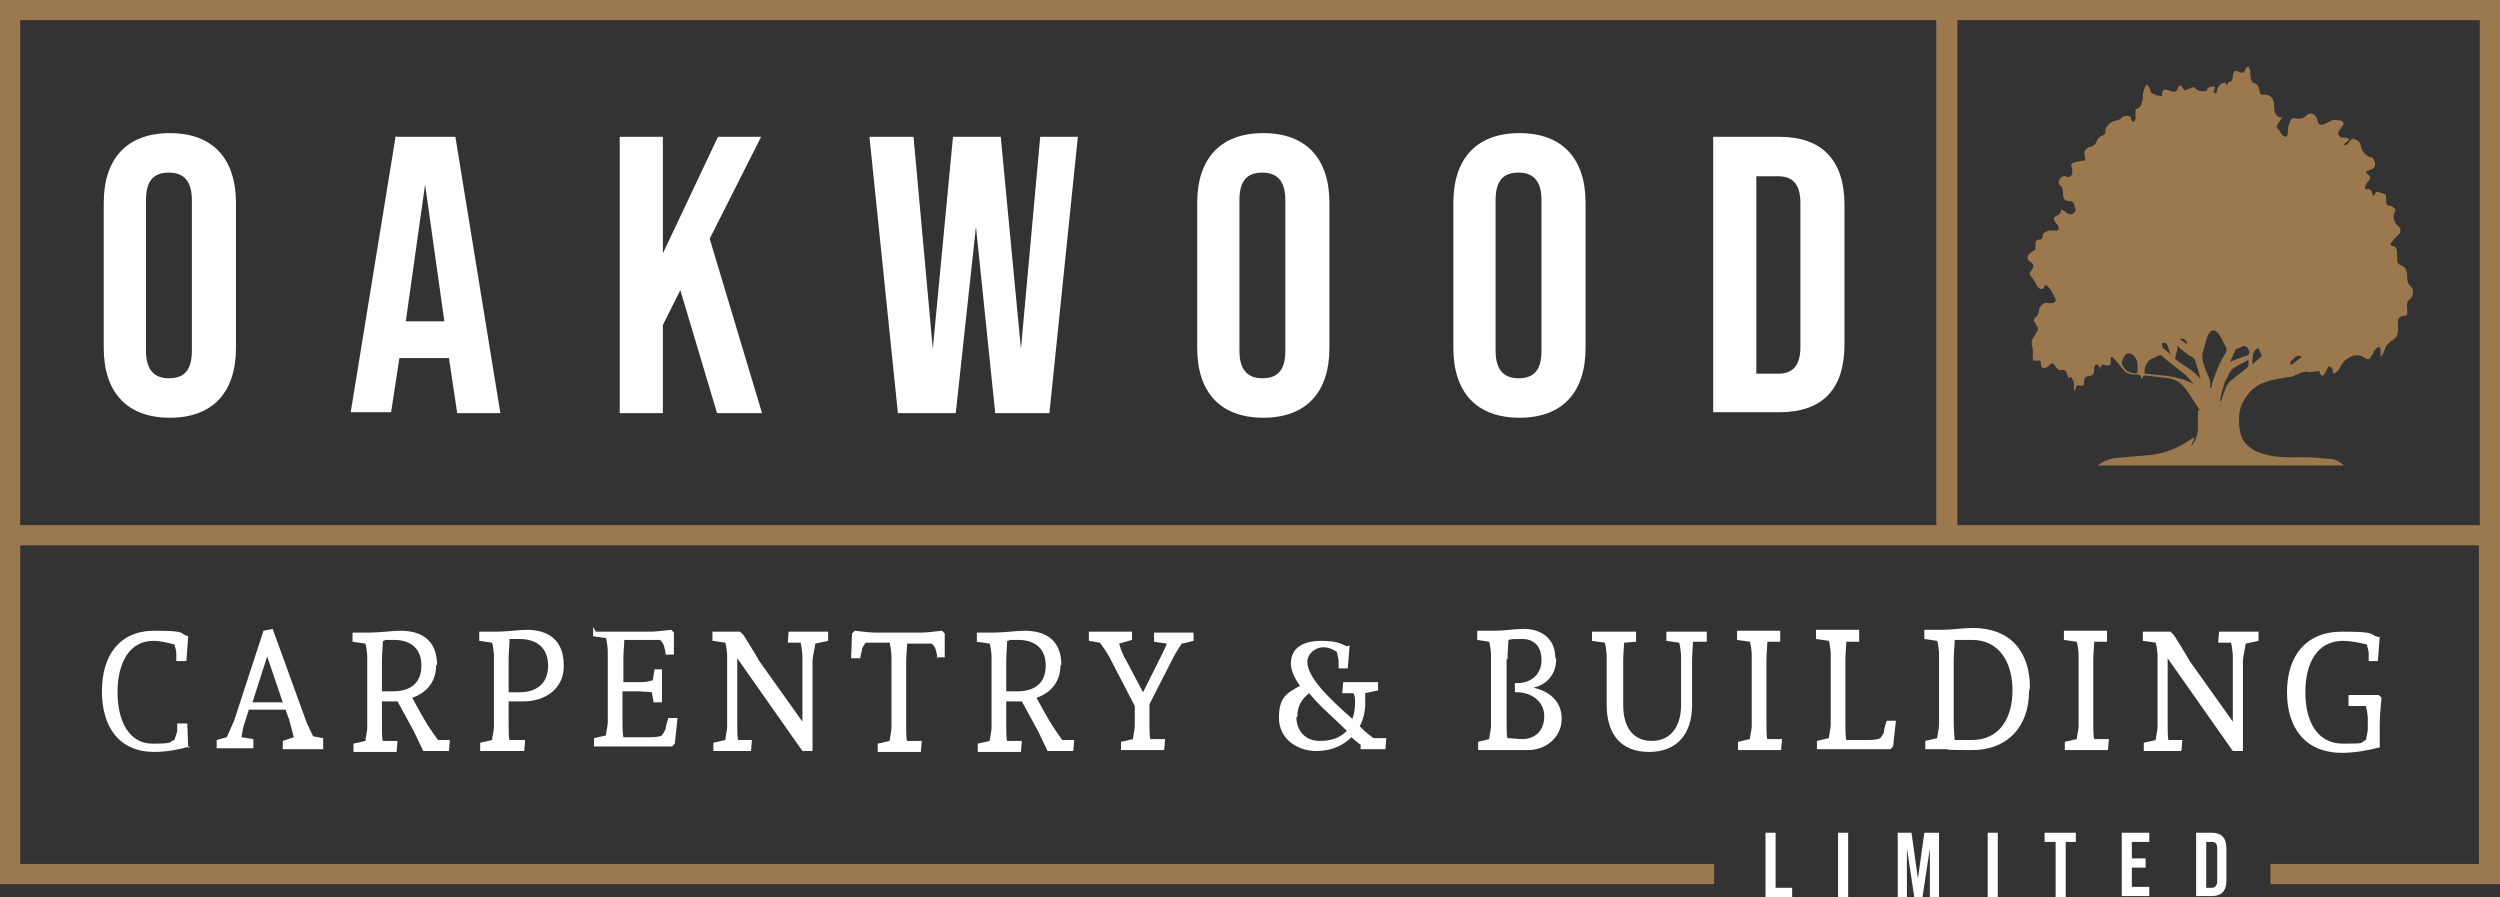 <?xml version="1.0" encoding="UTF-8"?>
<svg id="a" data-name="Layer 1" xmlns="http://www.w3.org/2000/svg" viewBox="0 0 272.3 97.7">
  <rect x="0" y="0" width="272.3" height="97.7" fill="#333333" stroke="none"/>
  <path id="b" data-name="fullLogo" d="m11.3,37.9v-15.8c0-4.8,2.5-7.6,7.2-7.6s7.2,2.8,7.2,7.6v15.8c0,4.8-2.5,7.6-7.2,7.6s-7.2-2.8-7.2-7.6Zm9.6.3v-16.4c0-2.1-.9-3-2.5-3s-2.5.8-2.5,3v16.4c0,2.1.9,3,2.5,3s2.5-.8,2.5-3Z" style="fill: #fff; stroke-width: 0px;"/>
  <path id="c" data-name="fullLogo" d="m43.2,14.9h6.4l4.9,30.1h-4.7l-.9-6h0c0,0-5.4,0-5.4,0l-.9,5.9h-4.4l4.9-30.1Zm5.2,20.1l-2.1-14.9h0l-2.1,14.9h4.3Z" style="fill: #fff; stroke-width: 0px;"/>
  <path id="d" data-name="fullLogo" d="m67.5,14.9h4.7v12.7l6-12.7h4.7l-5.6,11.1,5.7,19h-4.9l-4-13.4-1.9,3.8v9.6h-4.7V14.9Z" style="fill: #fff; stroke-width: 0px;"/>
  <path id="e" data-name="fullLogo" d="m94.9,14.9h4.6l2.1,23.1h0l2.2-23.1h5.2l2.2,23.1h0l2.1-23.1h4.1l-3.1,30.1h-5.9l-2.1-20.3h0l-2.2,20.3h-6.3l-3.1-30.1Z" style="fill: #fff; stroke-width: 0px;"/>
  <path id="f" data-name="fullLogo" d="m130.4,37.9v-15.8c0-4.8,2.5-7.6,7.2-7.6s7.2,2.8,7.2,7.6v15.8c0,4.8-2.5,7.6-7.2,7.6s-7.2-2.8-7.2-7.6Zm9.6.3v-16.4c0-2.1-.9-3-2.5-3s-2.5.8-2.5,3v16.4c0,2.1.9,3,2.5,3s2.5-.8,2.5-3Z" style="fill: #fff; stroke-width: 0px;"/>
  <path id="g" data-name="fullLogo" d="m158.3,37.9v-15.8c0-4.8,2.5-7.6,7.2-7.6s7.2,2.8,7.2,7.6v15.8c0,4.8-2.5,7.6-7.2,7.6s-7.2-2.8-7.2-7.6Zm9.6.3v-16.4c0-2.1-.9-3-2.5-3s-2.5.8-2.5,3v16.4c0,2.1.9,3,2.5,3s2.5-.8,2.5-3Z" style="fill: #fff; stroke-width: 0px;"/>
  <path id="h" data-name="fullLogo" d="m186.6,14.9h7.2c4.7,0,7.1,2.6,7.1,7.4v15.2c0,4.8-2.3,7.4-7.1,7.4h-7.2V14.9Zm7.1,25.8c1.5,0,2.4-.8,2.4-2.9v-15.7c0-2.1-.9-2.9-2.4-2.9h-2.4v21.5h2.4Z" style="fill: #fff; stroke-width: 0px;"/>
  <path id="i" data-name="fullLogo" d="m136.2,0H0v96.3h186.7v-2.2H2.2v-34.7h267.8v34.7h-22.7v2.2h25V0h-136.2Zm74.8,57.2H2.2V2.2h208.7v54.9Zm59.1,0h-56.9V2.2h56.9v54.9Z" style="fill: #9b784e; stroke-width: 0px;"/>
  <path id="j" data-name="fullLogo" d="m20.7,81.3c-1.1.3-2.4.6-3.9.6-3.8,0-5.7-2.7-5.7-6.6s1.9-6.6,5.7-6.6,2.6.3,3.7.6l-.2,2.7h-1.1v-.9c0-.2-.1-.5-.2-.9-.7-.2-1.6-.4-2.3-.4-2.6,0-3.9,2.4-3.9,5.6s1.3,5.6,3.8,5.6,1.7-.2,2.4-.4c.1-.4.3-.8.3-1,0-.2,0-.8,0-.8h1.1s.1,2.7.1,2.7Z" style="fill: #fff; stroke-width: 0px;"/>
  <path id="k" data-name="fullLogo" d="m35.2,81.6h-1.8c-.6,0-2.6,0-2.6,0v-.9c0,0,1.2-.4,1.2-.4l-.5-1.9-.4-1.1h-4l-.6,1.9-.2,1.1,1.3.2v1h-1.6c-.7,0-2.4,0-2.4,0v-.9c0,0,1.1-.3,1.1-.3l.8-1.8,3.2-9.8,1-.2,3.7,10.2.7,1.5,1.1.2v1Zm-7.7-5.1h3.3c0,0-1.7-5-1.7-5l-1.6,5Z" style="fill: #fff; stroke-width: 0px;"/>
  <path id="l" data-name="fullLogo" d="m47.5,72.5c0,1.8-1.1,3-2.6,3.5.9,1.7,1.8,3.2,1.9,3.3.2.3.6.9.9,1.3h1.3c0,.1-.1,1.2-.1,1.2,0,0-1.4,0-2.8,0,0,0-.8-1.7-1-2.1l-1.8-3.3h-.1c-.5,0-1.1,0-1.6,0v2.4c0,.8,0,1.7.1,1.9h1.6c0,.1-.1,1.2-.1,1.2,0,0-1.2,0-2.6,0s-2.1,0-2.1,0v-.9c0,0,1.3-.3,1.3-.3,0-.2.2-1.1.2-1.4v-7.8c0-.3-.1-1.1-.2-1.4l-1.4-.2v-1c0,0,1.3,0,1.9,0,1,0,2.5-.2,3.3-.2,2.5,0,4,1.2,4,3.7Zm-5.8-2.7c0,.5-.1,1.4-.1,2.2v3.3c.5,0,.9,0,1.2,0,1.9,0,3.1-.9,3.1-2.8s-1.2-2.8-3-2.8-.6,0-1.1.1Z" style="fill: #fff; stroke-width: 0px;"/>
  <path id="m" data-name="fullLogo" d="m61.4,72.6c0,2.4-2,3.8-4.4,3.8s-1.1,0-1.6,0v2.3c0,.8,0,1.7.1,1.9h1.7c0,.1-.1,1.2-.1,1.2,0,0-1.3,0-2.7,0s-2.1,0-2.1,0v-.9c0,0,1.3-.3,1.3-.3,0-.2.2-1.1.2-1.4v-7.8c0-.3-.1-1.1-.2-1.4l-1.4-.2v-1c0,0,1.3,0,1.9,0,1,0,2.5-.2,3.3-.2,2.5,0,4,1.3,4,3.8Zm-6,2.8c.5,0,.9,0,1.2,0,1.9,0,3.1-1,3.1-2.9s-1.2-2.9-3.1-2.9-.7,0-1.1,0c0,.5-.1,1.6-.1,2.2v3.5Z" style="fill: #fff; stroke-width: 0px;"/>
  <path id="n" data-name="fullLogo" d="m64.9,68.8s1.7,0,2.1,0h4c.4,0,2.1-.2,2.1-.2l.3.3v2.4c.1,0-.9,0-.9,0,0-.3-.1-.7-.2-1,0-.1-.2-.4-.4-.6-.4,0-1,0-1.5,0h-2.4c0,.4-.1,1.3-.1,2v2.6c.3,0,.6,0,.8,0h1.3c.4,0,1.1-.2,1.1-.2l.2-1.2h.8c0,0,0,1.2,0,1.6,0,.9,0,2,0,2h-.9c0,.1-.2-1.1-.2-1.1,0,0-1.1-.1-1.4-.1h-1c-.2,0-.5,0-.8,0v3c0,.7,0,1.6.1,2h2.6c.6,0,1.2,0,1.6-.2.2-.3.3-.5.4-.7,0-.3.2-.9.3-1.2h1c0,0-.3,2.8-.3,2.8l-.3.3s-1.7,0-2.1,0h-4.3c-.4,0-2.1,0-2.1,0v-.9c0,0,1.3-.3,1.3-.3,0-.2.2-1.1.2-1.4v-7.8c0-.3-.1-1.1-.2-1.4l-1.4-.2v-1Z" style="fill: #fff; stroke-width: 0px;"/>
  <path id="o" data-name="fullLogo" d="m90.2,69.8l-1.4.3c0,.3-.3,1.3-.3,2v4.2c0,.7,0,5.5,0,5.5h-1.1l-7.1-10.1v7c0,.8,0,1.7.1,1.9h1.5c0,.1-.1,1.2-.1,1.2,0,0-.8,0-2.2,0s-1.9,0-1.9,0v-.9c0,0,1.3-.3,1.3-.3,0-.2.2-1.1.2-1.4v-7.8c0-.3-.1-1.1-.2-1.4l-1.4-.2v-1c0,0,1.8,0,2.2,0h.8s.4.4.4.4c0,0,1.5,2.4,1.7,2.8l4.7,6.6v-7.1c0-.3-.1-1.2-.2-1.5h-1.4c0-.1.1-1.2.1-1.2h1.5c1.4,0,2.8,0,2.8,0v1Z" style="fill: #fff; stroke-width: 0px;"/>
  <path id="p" data-name="fullLogo" d="m102.1,71.8c0-.3-.1-.8-.2-1.1,0-.1-.2-.4-.4-.6-.4,0-1,0-1.5,0h-1.2c0,.4-.1,1.3-.1,2v6.7c0,.8,0,1.7.1,1.9h1.6c0,.1-.1,1.2-.1,1.2,0,0-1.2,0-2.6,0s-2.1,0-2.1,0v-.9c0,0,1.3-.3,1.3-.3,0-.2.2-1.1.2-1.4v-7.8c0-.3-.1-1.1-.2-1.5h-1.1c-.5,0-1.1,0-1.5,0-.2.2-.3.5-.4.6,0,.3-.2.8-.2,1.1h-1c0,0,.1-2.7.1-2.7l.3-.3s1.7.2,2.1.2h5.3c.4,0,2.1-.2,2.1-.2l.3.3v2.6c.1,0-.9,0-.9,0Z" style="fill: #fff; stroke-width: 0px;"/>
  <path id="q" data-name="fullLogo" d="m115.5,72.5c0,1.8-1.1,3-2.6,3.5.9,1.7,1.8,3.2,1.9,3.3.2.3.6.9.9,1.3h1.3c0,.1-.1,1.2-.1,1.2,0,0-1.4,0-2.8,0,0,0-.8-1.7-1-2.1l-1.8-3.3h-.1c-.5,0-1.1,0-1.6,0v2.4c0,.8,0,1.7.1,1.9h1.6c0,.1-.1,1.2-.1,1.2,0,0-1.2,0-2.6,0s-2.1,0-2.1,0v-.9c0,0,1.3-.3,1.3-.3,0-.2.2-1.1.2-1.4v-7.8c0-.3-.1-1.1-.2-1.4l-1.4-.2v-1c0,0,1.3,0,1.9,0,1,0,2.5-.2,3.3-.2,2.5,0,4,1.2,4,3.7Zm-5.8-2.7c0,.5-.1,1.4-.1,2.2v3.3c.5,0,.9,0,1.2,0,1.9,0,3.1-.9,3.1-2.8s-1.2-2.8-3-2.8-.6,0-1.1.1Z" style="fill: #fff; stroke-width: 0px;"/>
  <path id="r" data-name="fullLogo" d="m128.8,70s-.6.8-1.1,1.8l-2.5,4.9v1.9c0,.8,0,1.7.1,1.9h1.6c0,.1-.1,1.2-.1,1.2,0,0-1.2,0-2.6,0s-2.1,0-2.1,0v-.9c0,0,1.3-.3,1.3-.3,0-.2.2-1.1.2-1.4v-2.2l-2.8-5.4c-.4-.7-1-1.5-1-1.5l-1.2-.2v-1h2.1c.4,0,2.6,0,2.6,0v.9c0,0-1.4.4-1.4.4,0,0,.2.9.8,1.9l1.8,3.4,2.1-4.2c.2-.4.5-1.1.5-1.1l-1.4-.2v-1h1.7c.6,0,2.6,0,2.6,0v.9c0,0-1.2.3-1.2.3Z" style="fill: #fff; stroke-width: 0px;"/>
  <path id="s" data-name="fullLogo" d="m147,70.3l-.2,2.5h-1c0,0,0-.8,0-.9s-.2-.9-.2-.9c-.3-.2-.8-.5-1.5-.5s-1.7.6-1.7,1.6c0,1.7,2.4,4,4.9,6.2.2-.5.3-1.2.3-1.8s-.1-.9-.2-1h-1.2c0-.1.1-1.2.1-1.2h3.8c0,0,0,.9,0,.9l-1.4.3c0,.1,0,.5,0,1.2s-.2,1.7-.6,2.4l.5.5c0,0,.6.5,1,.8h1.4c0,.1-.1,1.2-.1,1.2,0,0-.9,0-2.3,0h-.4v-.5c-.1,0-1-.8-1-.8-.9.9-2.2,1.5-3.8,1.5-2.2,0-4.1-1.4-4.1-3.6s.8-2.7,2.3-3.5c-.6-.8-1-1.7-1-2.4,0-1.8,1.4-2.5,3.3-2.5s2.3.4,2.8.6Zm-5.8,7.8c0,1.5,1,2.6,2.5,2.6s2.3-.4,3-1.1c-1.4-1.4-3-2.7-4.1-4.1-.9.7-1.3,1.5-1.3,2.6Z" style="fill: #fff; stroke-width: 0px;"/>
  <path id="t" data-name="fullLogo" d="m169.5,71.8c0,1.6-1,2.8-2.5,3.1h0c1.8.4,3.1,1.5,3.1,3.4s-1.6,3.4-3.7,3.4-2.1,0-3.5,0c-.5,0-1.9,0-1.9,0v-.9c0,0,1.2-.3,1.2-.3,0-.2.2-1.1.2-1.4v-7.8c0-.3-.1-1.1-.2-1.4l-1.3-.2v-1c0,0,1.4,0,1.9,0,1.1,0,2.1-.2,3.2-.2,1.9,0,3.4,1.1,3.4,3.1Zm-5.4,0v6.7c0,.8,0,1.7.1,1.9.5,0,1,.1,1.6.1,1.4,0,2.4-.9,2.4-2.5s-1.4-2.6-3-2.6h-.2v-1h.3c1.4,0,2.6-.9,2.6-2.5s-.9-2.3-2.1-2.3-1,0-1.5.1c0,.2-.1,1.3-.1,2.1Z" style="fill: #fff; stroke-width: 0px;"/>
  <path id="u" data-name="fullLogo" d="m185.8,69.9h-1.4c0,.4-.1,1.4-.1,2.1v4.8c0,3.1-1.6,5.1-4.7,5.1s-4.6-2-4.6-5.1v-5.3c0-.3-.1-1.2-.2-1.5l-1.4-.2v-1c0,0,1.8,0,2.2,0,1.4,0,2.6,0,2.6,0v1.1c0,0-1.3.1-1.3.1,0,.3-.1,1.2-.1,2v4.8c0,2.3,1,3.9,3.1,3.9s3.2-1.6,3.2-3.9v-5.3c0-.3-.1-1.2-.2-1.5l-1.4-.2v-1c0,0,1.6,0,2,0,1.4,0,2.4,0,2.4,0v1.1Z" style="fill: #fff; stroke-width: 0px;"/>
  <path id="v" data-name="fullLogo" d="m193.9,69.9h-1.4c0,.4-.1,1.3-.1,2v6.7c0,.8,0,1.7.1,1.9h1.6c0,.1-.1,1.2-.1,1.2,0,0-1.2,0-2.6,0s-2.1,0-2.1,0v-.9c0,0,1.3-.3,1.3-.3,0-.2.2-1.1.2-1.4v-7.8c0-.3-.1-1.1-.2-1.4l-1.4-.2v-1c0,0,1.8,0,2.2,0,1.4,0,2.5,0,2.5,0v1.1Z" style="fill: #fff; stroke-width: 0px;"/>
  <path id="w" data-name="fullLogo" d="m202.5,69.9h-1.4c0,.4-.1,1.3-.1,2v6.7c0,.7,0,1.7.1,2h2.1c.6,0,1.2,0,1.6-.2.2-.3.4-.5.4-.7,0-.3.2-.9.3-1.2h1c0,0-.3,2.8-.3,2.8l-.3.3s-1.7,0-2.1,0h-3.8c-.4,0-2.1,0-2.1,0v-.9c0,0,1.3-.3,1.3-.3,0-.2.2-1.1.2-1.4v-7.8c0-.3-.1-1.1-.2-1.4l-1.4-.2v-1c0,0,1.8,0,2.2,0,1.4,0,2.5,0,2.5,0v1.1Z" style="fill: #fff; stroke-width: 0px;"/>
  <path id="x" data-name="fullLogo" d="m221,75.3c0,3.8-2.3,6.4-6.2,6.4s-2-.1-3-.1-2.1,0-2.1,0v-.9c0,0,1.3-.3,1.3-.3,0-.2.2-1.1.2-1.4v-7.8c0-.3-.1-1.1-.2-1.4l-1.4-.2v-1c0,0,1.2,0,1.9,0,1.2,0,2.2-.2,3.4-.2,4,0,6.2,2.5,6.2,6.5Zm-8.1-5.4c0,.3-.1,1.3-.1,2v6.7c0,.9.1,1.9.1,2,.5,0,1.1,0,1.9,0,3,0,4.4-2.4,4.4-5.4s-1.4-5.5-4.4-5.5-1.5,0-1.9,0Z" style="fill: #fff; stroke-width: 0px;"/>
  <path id="y" data-name="fullLogo" d="m229.5,69.9h-1.4c0,.4-.1,1.3-.1,2v6.7c0,.8,0,1.7.1,1.9h1.6c0,.1-.1,1.2-.1,1.2,0,0-1.2,0-2.6,0s-2.1,0-2.1,0v-.9c0,0,1.3-.3,1.3-.3,0-.2.2-1.1.2-1.4v-7.8c0-.3-.1-1.1-.2-1.4l-1.4-.2v-1c0,0,1.8,0,2.2,0,1.4,0,2.5,0,2.5,0v1.1Z" style="fill: #fff; stroke-width: 0px;"/>
  <path id="z" data-name="fullLogo" d="m246,69.8l-1.4.3c0,.3-.3,1.3-.3,2v4.2c0,.7,0,5.5,0,5.5h-1.1l-7.1-10.1v7c0,.8,0,1.7.1,1.9h1.5c0,.1-.1,1.2-.1,1.2,0,0-.8,0-2.2,0s-1.9,0-1.9,0v-.9c0,0,1.3-.3,1.3-.3,0-.2.2-1.1.2-1.4v-7.8c0-.3-.1-1.1-.2-1.4l-1.4-.2v-1c0,0,1.8,0,2.2,0h.8s.4.4.4.4c0,0,1.5,2.4,1.7,2.8l4.7,6.6v-7.1c0-.3-.1-1.2-.2-1.5h-1.4c0-.1.1-1.2.1-1.2h1.5c1.4,0,2.8,0,2.8,0v1Z" style="fill: #fff; stroke-width: 0px;"/>
  <path id="aa" data-name="fullLogo" d="m259.2,69.3l-.2,2.7h-1v-.9c0-.1-.1-.5-.2-.9-.8-.2-1.8-.4-2.6-.4-2.8,0-4.1,2.4-4.1,5.6s1.3,5.6,4.1,5.6,1.7-.1,2.5-.4c.1-.5.2-1,.2-1.2v-1.2c0-.4-.2-1.3-.2-1.3h-1.9c0-.1,0-1.2,0-1.2h2c.4,0,1.3,0,1.3,0l.3.3s-.2,1.9-.2,2.8v2.6c-1.2.3-2.6.6-4.1.6-4,0-6-2.7-6-6.6s2-6.6,6-6.6,2.8.3,4,.6Z" style="fill: #fff; stroke-width: 0px;"/>
  <path id="ab" data-name="fullLogo" d="m192.3,90.7h1.1v6h1.8v1h-2.9v-7Z" style="fill: #fff; stroke-width: 0px;"/>
  <path id="ac" data-name="fullLogo" d="m200.2,90.7h1.1v7h-1.1v-7Z" style="fill: #fff; stroke-width: 0px;"/>
  <path id="ad" data-name="fullLogo" d="m206.6,90.7h1.6l.7,5h0l.7-5h1.6v7h-1v-5.3h0l-.8,5.3h-.9l-.8-5.3h0v5.3h-1v-7Z" style="fill: #fff; stroke-width: 0px;"/>
  <path id="ae" data-name="fullLogo" d="m216.5,90.7h1.1v7h-1.1v-7Z" style="fill: #fff; stroke-width: 0px;"/>
  <path id="af" data-name="fullLogo" d="m223.8,91.7h-1.1v-1h3.4v1h-1.1v6h-1.1v-6Z" style="fill: #fff; stroke-width: 0px;"/>
  <path id="ag" data-name="fullLogo" d="m231.1,90.7h3v1h-1.9v1.8h1.5v1h-1.5v2.1h1.9v1h-3v-7Z" style="fill: #fff; stroke-width: 0px;"/>
  <path id="ah" data-name="fullLogo" d="m239.2,90.7h1.7c1.1,0,1.6.6,1.6,1.7v3.5c0,1.1-.5,1.7-1.6,1.7h-1.7v-7Zm1.7,6c.3,0,.6-.2.6-.7v-3.6c0-.5-.2-.7-.6-.7h-.6v5h.6Z" style="fill: #fff; stroke-width: 0px;"/>
  <path id="ai" data-name="fullLogo" d="m222.6,31.4c-.3.2-.6,0-.8-.4-.1-.3-.3-.5-.5-.8-.3-.3-.3-.5,0-.8.3-.4.2-.7-.2-.9-.3-.2-.4-.6,0-.9.1-.1.2-.2.4-.3.2,0,.2-.2.2-.5,0,0,0-.1,0-.2q0-.5.4-.5c.2,0,.3,0,.4-.4,0-.4.4-.5.7-.6.3,0,.5,0,.8,0,.2,0,.3-.1.2-.4,0-.2-.2-.3-.3-.4,0-.1-.2-.3-.2-.5,0-.1.2-.3.3-.3.2-.1.5-.2.5-.7.2.1.4.2.6.4.3.2.6.2.9-.1,0,0,.1-.3.1-.3-.2-.2-.1-.4-.2-.6,0-.1-.2-.2-.3-.3,0,0-.2,0-.3,0-.4,0-.6-.3-.6-.8,0-.3,0-.7-.3-.9-.2-.1-.2-.4-.1-.6.1-.3.5-.5.7-.4.5.3.8-.2.7-.7,0,0,0-.1,0-.2-.2-.3-.1-.5.2-.6.3-.1.6-.1.8-.2,0,0,.2,0,.3,0,.1,0,.2-.2.1-.4-.2-.6,0-.8.4-1.1.1,0,.2,0,.4-.1.2-.1.4-.2.5-.6,0-.1.1-.2.2-.3.1-.1.3-.2.5-.3.1,0,.3-.2.2-.5,0,0,0-.2.1-.3.3-.5.7-.7,1.2-.8.2,0,.4-.2.5-.3.2-.2.8-.3,1,0,0,0,0,.1,0,.2,0,.1.2.2.3.3,0-.1.2-.2.2-.4,0-.3,0-.7,0-1,.5-.1.7-.5.8-1.2,0-.4,0-.7.2-1.1,0-.1.1-.2.2-.4,0,0,.2.2.3.3.1.3.2.6.3.7.2,0,.4.1.5.2.2,0,.4,0,.6.1,0-.1,0-.2,0-.3,0-.4.2-.5.5-.4.2,0,.4.1.7.2.2,0,.4,0,.5-.4,0-.1.2-.3.3-.3,0,0,.2.1.2.2.2.4.3.4.6.2.1,0,.3-.1.5-.2,0,0,.2,0,.2,0,.3.4.8.5,1.2.4,0,0,.2,0,.2-.1.1-.4.4-.3.7-.4.1,0,.2.1.1.3-.2.4,0,.4.2.5.1-.7.4-1.2,1-1.2,0,.1.2.3.2.4,0,0,0,0,0,0,0-.3,0-.4.3-.5.2,0,.3-.3.3-.6,0-.5.3-.7.6-.5.4.2.6.2.8-.3,0-.1.2-.2.3-.3,0,.2.2.3.2.5,0,.4,0,.8.2,1.2,0,0,.2.2.3.2.3,0,.4.4.5.7,0,.4.2.6.5.5.6,0,.9.2,1.1.9,0,.1,0,.3,0,.4,0,.6.2,1.1.7,1.2,0,0,.1,0,.2,0,0,0,0,0,0,0-.2.2-.3.5-.5.7-.1.2-.2.3,0,.5.2.2.3.5.5.7.1.1.3.2.4.2.1,0,.2-.3.2-.5,0-.3,0-.7.2-1,.1-.5.3-.6.7-.5.4.1.8,0,1.2-.4.4-.3.9-.1,1.1.5.1.6.3.7.8.5.5-.2.9-.6,1.4-.4.2,0,.5,0,.6.2.2.3-.1.4-.2.6,0,.1-.1.2-.2.3-.1.2-.2.4,0,.6,0,.1.3.2.4.2.2,0,.4-.1.7.2-.2.2-.3.3-.5.4,0,0,0,.1-.1.2,0,0,.2,0,.2,0,.2-.1.4-.3.5-.5.1-.1.2-.2.3-.2.2,0,.4.2.6.3,0,0,.2.2.2.3.1.7.5,1.2,1,1.4.2,0,.3,0,.4.2.1.1.2.4.2.6,0,.2-.1.4-.3.5-.2.1-.5.2-.7.3,0,0,0,0,0,.1,0,0,.1.1.2.2.3.2.4.4,0,.8-.1.1-.2.3-.3.5,0,.2,0,.4.2.3.3,0,.5,0,.6.5,0,.2.2.3.3,0,0,0,.1-.2.1-.2.3,0,.5.1.8.2.2,0,.3.1.3.4,0,.1,0,.3,0,.4,0,.3.1.5.4.5.1,0,.3.1.4.2.2.1.3.3.1.6-.2.5,0,1.1.4,1.4.3.2.4.7,0,1-.3.3-.5.5-.7.8-.2.2-.1.4.1.4.4,0,.5.4.5.8,0,.2,0,.5,0,.7,0,.3.2.5.4.6.5.1.7.6.7,1.2,0,.4,0,.7.3,1,.5.4.4,1.1,0,1.5-.3.2-.4.5-.3.9,0,.2,0,.5,0,.7,0,.1-.2.2-.3.2-.6,0-.8.4-.7,1.1,0,.6,0,1.1-.4,1.4-.2.2-.4.2-.5.4-.3.2-.5.5-.6.9,0,.2-.2.4-.4.7,0,0,0,0,0,0,0-.2,0-.4,0-.6,0-.2,0-.5-.2-.5-.1,0-.3.1-.4.3-.2.2-.2.5-.4.7-.2.4-.4.4-.7.2-.4-.3-.9-.4-1.4-.2-.6.2-1,.6-1.3,1.2-.2.5-.8.9-.8.5,0-.1,0-.3-.1-.4,0,0-.2-.2-.3-.2,0,0-.2.1-.2.2,0,.2-.2.4-.3.6-.2.3-.3.3-.5,0,0,0,0-.2-.1-.3-.5.1-1.2.2-1.2.1,0-.1-1.1.1-1.1.3,0,0-.2,0-.2,0-.1,0-.2.2-.4.2-1.1.2-2.3.3-3.4.8-.9.4-1.5,1.1-2,2-.6,1-.6,3.4.2,4.4.5.6,1.2,1,1.9,1.2,1.5.5,3,.4,4.5.4,1,0,2,.1,3,.2.5,0,1.1.4,1.4.7h-26.8c.6-.5,1.2-.7,1.8-.8,1.1-.1,2.3-.2,3.4-.3,1.8-.1,3.5-.7,5-1.8,0,0,.1,0,.2-.1,0,0,0,0,.1,0,0,.2-.1.4-.2.5,0,.1-.1.3-.2.4.4-.2.7-1,.8-1.8,0-.7,0-1.4,0-2.1,0,0,.1,0,.2,0,0,0,0,0,0,0-.5-.8-1-1.6-1.5-2.3-.5-.7-1.2-1.1-1.9-1.2-.8-.1-1.7-.2-2.5-.3-.1,0-.3,0-.3.2,0,.2-.2.1-.2,0,0-.3-.3-.3-.5-.3-.3,0-.5,0-.8-.1-.2,0-.4-.2-.6-.4-.4-.5-.8-1-1.2-1.4,0,0-.2,0-.2,0,0,0,0,.2,0,.3,0,0,0,.2,0,.3,0,.2,0,.3-.3.3,0,0-.1,0-.2,0-.4-.2-.6,0-.7.5,0,0,0,.2,0,.2,0,0,0,0,0,0,0-.1,0-.3,0-.4,0-.2-.2-.4-.3-.4-.2,0-.3.2-.3.4,0,.7-.1.8-.7.9-.3,0-.4.3-.4.6,0,.4-.1.5-.4.4-.3-.1-.4-.1-.5.3,0,0-.1.2-.2.3,0,0,0,0,0,0,0-.2,0-.4,0-.6,0-.2,0-.5-.2-.7,0-.2-.2-.4-.4,0,0-.3-.1-.4-.2-.6,0-.3-.3-.5-.5-.4-.4.1-.6-.2-.8-.5-.2-.3-.3-.3-.6,0-.2.2-.4.3-.6.3-.2,0-.3-.2-.3-.4,0-.4-.1-.5-.5-.4-.3,0-.4,0-.4-.5,0-.4.1-.8-.1-1.2,0,0,0-.4,0-.5.2-.4.4-.7.6-1,.1-.2.1-.3,0-.5-.1-.2-.2-.4-.4-.7.1-.2.2-.4.4-.5.1-.2.2-.4.2-.6,0-.4.5-.9.8-.8.3,0,.6.1.9-.1.1-.1.2-.2,0-.5-.2-.4-.7-1.5-1.1-1.3Zm18.3,10.8c0,0,0,0,0-.1,0,0,0-.1,0-.2.4-1.3.9-2.5,1.6-3.6,0,0,0-.3,0-.4-.3-.5-.5-1.1-.9-1.6-.4-.5-.8-.4-1.1.2-.2.4-.3.9-.4,1.3,0,.2-.2.5-.2.7-.1.6.1,1.1.3,1.7.2.6.7,1.2.5,2Zm-5.7-3.5c-.3.1-.6.3-.9.4-.5.3-.8,1-.7,1.6,1.8.2,3.6.2,5.3,1.1-.3-.4-.6-.7-.9-1-.9-.7-1.8-1.4-2.6-2.1Zm1.7.4s0,0,0,0c.9.7,2,1.2,2.8,2.2-.2-.7-.4-1.4-.6-2,0-.2-.2-.3-.3-.4-.1-.1-.3-.1-.4-.2-.3-.3-.7-.5-1-.8,0,0-.1-.2-.2-.3,0,.5-.2,1-.3,1.5Zm5,4.6s0,0,0,0c.2-.5.3-.9.5-1.4.1-.3.3-.5.4-.7.6-.5,1.3-1,1.9-1.5,0,0,.2-.2.2-.3,0-.2,0-.5,0-.6-.4.2-.9.5-1.3.7-.4.2-.7.5-.9,1-.1.3-.3.5-.4.8-.2.7-.4,1.3-.5,2Zm-9.1-3.1c.1-1,0-1.8-.8-2.1,0,0-.2,0-.3,0-.3.2-.5.5-.6,1,0,.3.2.4.3.6,0,0,0,0,0,0,.3.5.8.5,1.2.6Zm10.1-1.2s0,0,0,0c.5-.2,1-.4,1.6-.6.2,0,.3-.1.4-.2,0,0,.1-.1.1-.2,0-.4-.4-.8-.6-.7-.3,0-.5.3-.9.3,0,0,0,0,0,.1-.2.4-.4.9-.6,1.3Zm3.5-.5c-.1-.3-.2-.5-.3-.7,0-.3-.2-.3-.3-.2-.1,0-.2.2-.3.3-.2.4-.1.9-.2,1.4.4-.3.7-.6,1-.9Zm4.3,0c-.4-.4-.7,0-.9.2-.2.1-.4.3-.3.7.4-.3.8-.6,1.2-.9Zm-15.2-1.5c0,.2,0,.4.1.5.2.2.5.4.8.7-.1-.4-.2-.6-.3-.9-.1-.3-.3-.5-.6-.3Zm2.7.1c0-.4-.3-.7-.8-.6.3.2.5.4.8.6Z" style="fill: #9b784e; stroke-width: 0px;"/>
</svg>